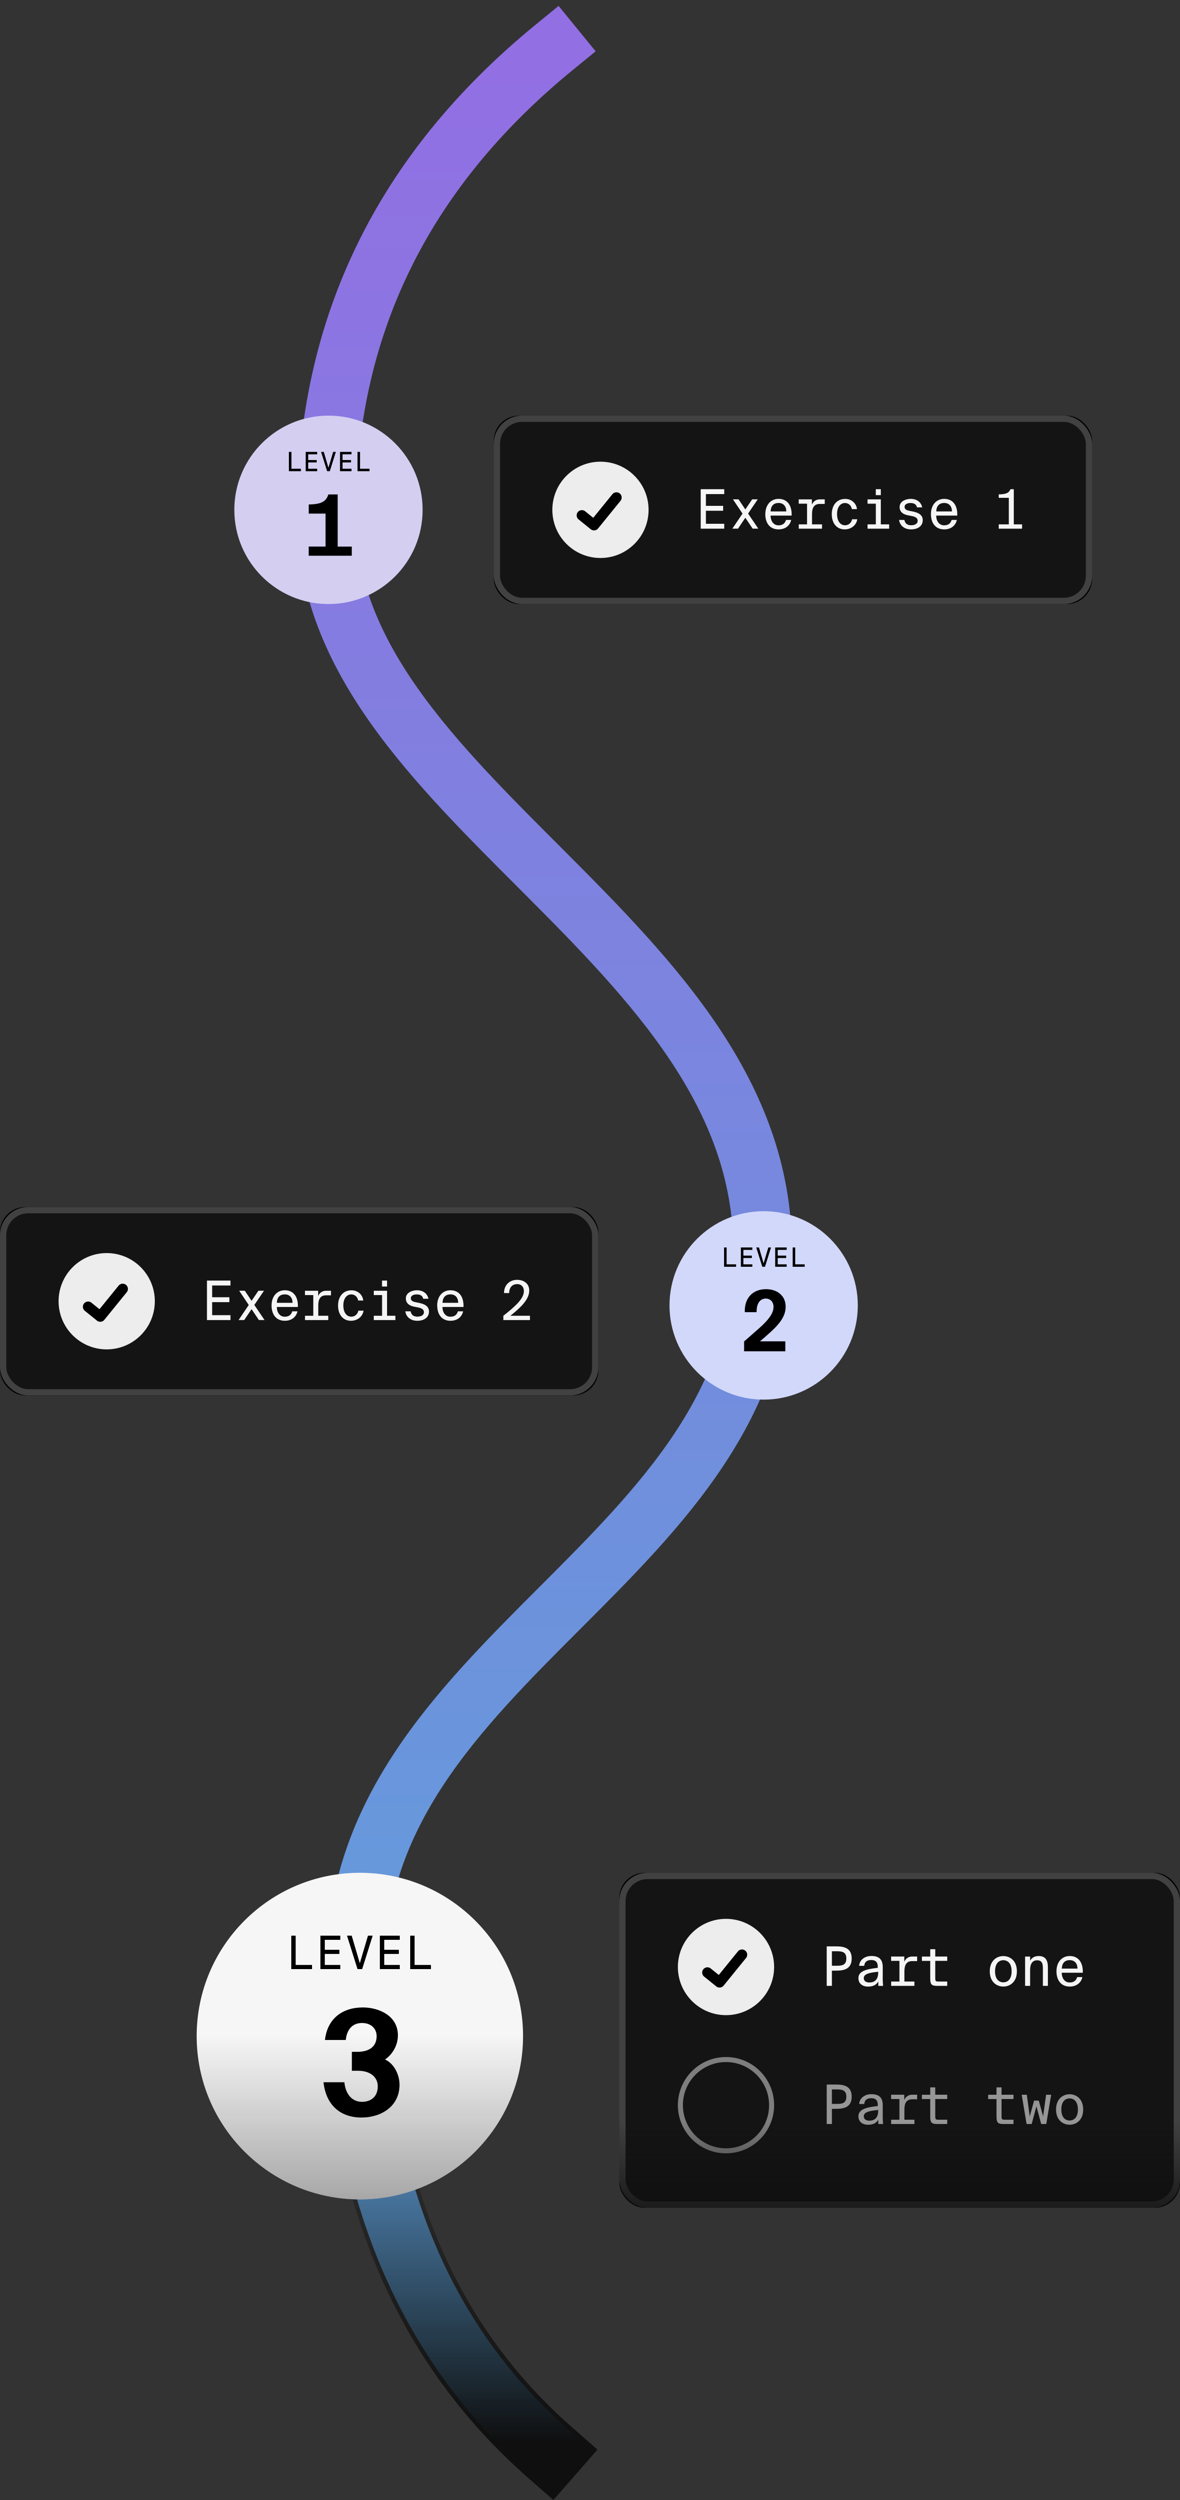<?xml version="1.0" encoding="UTF-8"?><svg xmlns="http://www.w3.org/2000/svg" xmlns:xlink="http://www.w3.org/1999/xlink" id="Layer_1" data-name="Layer 1" viewBox="0 0 282 597.05"><rect x="0" y="0" width="282" height="597.05" fill="#333333" stroke="none"/><defs><style> .cls-1 { fill: #f5f5f5; } .cls-1, .cls-2, .cls-3, .cls-4, .cls-5, .cls-6, .cls-7, .cls-8 { stroke-width: 0px; } .cls-9 { stroke: #000; stroke-linecap: round; stroke-linejoin: round; stroke-width: 2.5px; } .cls-9, .cls-10, .cls-11, .cls-12 { fill: none; } .cls-10 { stroke: #ccc; stroke-width: 1.2px; } .cls-13 { fill: #141414; stroke: #414141; stroke-width: 1.5px; } .cls-2 { fill: #000; } .cls-11 { stroke: url(#linear-gradient); stroke-width: 14px; } .cls-11, .cls-12 { stroke-linecap: square; } .cls-3 { fill: #ededed; } .cls-4 { fill: #d2d8fa; } .cls-12 { stroke: url(#linear-gradient-2); stroke-width: 16px; } .cls-5 { fill: #d4cef1; } .cls-14 { opacity: .58; } .cls-6 { fill: #f6f6f6; } .cls-7 { fill: url(#linear-gradient-4); } .cls-8 { fill: url(#linear-gradient-3); } .cls-15 { isolation: isolate; } </style><linearGradient id="linear-gradient" x1="-161.72" y1="695.09" x2="-161.72" y2="694.09" gradientTransform="translate(17017 399340.08) scale(104.25 -574.5)" gradientUnits="userSpaceOnUse"><stop offset="0" stop-color="#926fe3"/><stop offset="1" stop-color="#59a5d9"/></linearGradient><linearGradient id="linear-gradient-2" x1="-161.65" y1="694.24" x2="-161.65" y2="694.09" gradientTransform="translate(17017 399340.08) scale(104.25 -574.5)" gradientUnits="userSpaceOnUse"><stop offset="0" stop-color="#0f0f0f" stop-opacity="0"/><stop offset="1" stop-color="#0f0f0f"/></linearGradient><linearGradient id="linear-gradient-3" x1="-161.47" y1="693.53" x2="-161.47" y2="693.03" gradientTransform="translate(12681 54581.26) scale(78 -78)" gradientUnits="userSpaceOnUse"><stop offset="0" stop-color="#0f0f0f" stop-opacity="0"/><stop offset="1" stop-color="#0f0f0f" stop-opacity=".34"/></linearGradient><linearGradient id="linear-gradient-4" x1="-162.32" y1="693.31" x2="-162.32" y2="693.06" gradientTransform="translate(21966 55971.77) scale(134 -80)" gradientUnits="userSpaceOnUse"><stop offset="0" stop-color="#0f0f0f" stop-opacity="0"/><stop offset="1" stop-color="#0f0f0f" stop-opacity=".74"/></linearGradient></defs><g><rect id="a" class="cls-2" y="288.26" width="143" height="45" rx="6" ry="6"/><rect class="cls-13" x=".75" y="289.01" width="141.5" height="43.5" rx="6" ry="6"/><g class="cls-15"><g class="cls-15"><path class="cls-1" d="M49.46,305.83h5.62v1.17h-4.38v2.81h4.12v1.17h-4.12v3.11h4.38v1.17h-5.62v-9.43Z"/><path class="cls-1" d="M60.78,311.65l2.44,3.6h-1.35l-1.75-2.6-1.75,2.6h-1.35l2.43-3.59-2.29-3.41h1.34l1.62,2.41,1.64-2.41h1.33l-2.3,3.39Z"/><path class="cls-1" d="M64.9,311.79c0-2.25,1.33-3.65,3.17-3.65,2.04,0,3.21,1.5,3.12,3.99h-5.03c0,1.4.78,2.33,1.88,2.33,1.04,0,1.56-.49,1.81-1.29h1.24c-.29,1.33-1.38,2.26-3.02,2.26-2.12,0-3.17-1.57-3.17-3.64ZM66.17,311.14h3.74c.01-1.14-.62-2.02-1.85-2.02-1.13,0-1.85.66-1.9,2.02Z"/><path class="cls-1" d="M76.03,308.26v1.25c.34-.78,1.01-1.25,1.87-1.25h1.2v1.09h-1.18c-1.34,0-1.86.88-1.86,2.42v2.46h2.39v1.03h-5.56v-1.03h1.98v-4.94h-1.99v-1.03h3.16Z"/><path class="cls-1" d="M86.81,310.59h-1.21c-.16-.86-.79-1.46-1.65-1.46-1.04,0-1.9.9-1.9,2.65s.86,2.67,1.9,2.67c.95,0,1.55-.69,1.7-1.44h1.23c-.19,1.39-1.44,2.42-3,2.42-1.94,0-3.09-1.51-3.09-3.64s1.21-3.64,3.21-3.64c1.62,0,2.7,1.18,2.81,2.44Z"/><path class="cls-1" d="M92.5,308.26v5.97h1.99v1.03h-5.16v-1.03h1.98v-4.94h-1.98v-1.03h3.17ZM92.5,305.83v1.42h-1.2v-1.42h1.2Z"/><path class="cls-1" d="M101.14,310.17c-.16-.78-.77-1.04-1.56-1.04-.7,0-1.4.27-1.4.9,0,.55.36.79,1.05.94l.78.16c1.21.23,2.51.69,2.51,2.09,0,1.48-1.27,2.21-2.79,2.21-1.82,0-2.73-1.14-2.86-2.26h1.26c.16.81.65,1.27,1.62,1.27.74,0,1.56-.26,1.56-1.08,0-.65-.58-.97-1.47-1.13l-.87-.17c-1.1-.22-1.98-.77-1.98-1.98,0-1.35,1.47-1.94,2.64-1.94,1.48,0,2.5.78,2.76,2.03h-1.25Z"/><path class="cls-1" d="M104.48,311.79c0-2.25,1.33-3.65,3.17-3.65,2.04,0,3.21,1.5,3.12,3.99h-5.03c0,1.4.78,2.33,1.89,2.33,1.04,0,1.56-.49,1.81-1.29h1.24c-.29,1.33-1.38,2.26-3.02,2.26-2.12,0-3.17-1.57-3.17-3.64ZM105.76,311.14h3.74c.01-1.14-.62-2.02-1.85-2.02-1.13,0-1.85.66-1.9,2.02Z"/><path class="cls-1" d="M126.48,308.2c0,2.18-2.11,4.11-4.51,6.03h4.68v1.03h-6.36v-1.03c3.16-2.46,4.91-4.22,4.91-5.88,0-.97-.56-1.68-1.62-1.68-.98,0-1.87.6-1.9,2.14h-1.22c-.03-1.79,1.22-3.16,3.13-3.16,1.65,0,2.89.94,2.89,2.54Z"/></g></g><g><circle class="cls-3" cx="25.5" cy="310.76" r="11.5"/><polyline class="cls-9" points="21.06 312.08 23.96 314.42 29.32 307.82"/></g></g><g><rect id="c" class="cls-2" x="118" y="99.26" width="143" height="45" rx="6" ry="6"/><rect class="cls-13" x="118.75" y="100.01" width="141.5" height="43.5" rx="6" ry="6"/><g class="cls-15"><g class="cls-15"><path class="cls-1" d="M167.46,116.83h5.62v1.17h-4.38v2.81h4.12v1.17h-4.12v3.11h4.38v1.17h-5.62v-9.43Z"/><path class="cls-1" d="M178.78,122.65l2.44,3.6h-1.35l-1.75-2.6-1.75,2.6h-1.35l2.43-3.59-2.29-3.41h1.34l1.62,2.41,1.64-2.41h1.33l-2.3,3.39Z"/><path class="cls-1" d="M182.9,122.79c0-2.25,1.33-3.65,3.17-3.65,2.04,0,3.21,1.5,3.12,3.99h-5.03c0,1.4.78,2.33,1.88,2.33,1.04,0,1.56-.49,1.81-1.29h1.23c-.29,1.33-1.38,2.26-3.02,2.26-2.12,0-3.17-1.57-3.17-3.64ZM184.17,122.14h3.74c.01-1.14-.62-2.02-1.85-2.02-1.13,0-1.85.66-1.9,2.02Z"/><path class="cls-1" d="M194.03,119.26v1.25c.34-.78,1.01-1.25,1.87-1.25h1.2v1.09h-1.18c-1.34,0-1.86.88-1.86,2.42v2.46h2.39v1.03h-5.56v-1.03h1.98v-4.94h-1.99v-1.03h3.16Z"/><path class="cls-1" d="M204.8,121.59h-1.21c-.16-.86-.79-1.46-1.65-1.46-1.04,0-1.9.9-1.9,2.65s.86,2.67,1.9,2.67c.95,0,1.55-.69,1.7-1.44h1.23c-.19,1.39-1.44,2.42-3,2.42-1.94,0-3.09-1.51-3.09-3.64s1.21-3.64,3.21-3.64c1.62,0,2.7,1.18,2.81,2.44Z"/><path class="cls-1" d="M210.5,119.26v5.97h1.99v1.03h-5.16v-1.03h1.98v-4.94h-1.98v-1.03h3.17ZM210.5,116.83v1.42h-1.2v-1.42h1.2Z"/><path class="cls-1" d="M219.14,121.17c-.16-.78-.77-1.04-1.56-1.04-.7,0-1.4.27-1.4.9,0,.55.36.79,1.05.94l.78.16c1.21.23,2.51.69,2.51,2.09,0,1.48-1.27,2.21-2.79,2.21-1.82,0-2.73-1.14-2.86-2.26h1.26c.16.81.65,1.27,1.62,1.27.74,0,1.56-.26,1.56-1.08,0-.65-.58-.97-1.47-1.13l-.87-.17c-1.11-.22-1.98-.77-1.98-1.98,0-1.35,1.47-1.94,2.64-1.94,1.48,0,2.5.78,2.76,2.03h-1.25Z"/><path class="cls-1" d="M222.48,122.79c0-2.25,1.33-3.65,3.17-3.65,2.04,0,3.21,1.5,3.12,3.99h-5.03c0,1.4.78,2.33,1.88,2.33,1.04,0,1.56-.49,1.81-1.29h1.24c-.29,1.33-1.38,2.26-3.02,2.26-2.12,0-3.17-1.57-3.17-3.64ZM223.76,122.14h3.74c.01-1.14-.62-2.02-1.85-2.02-1.13,0-1.85.66-1.9,2.02Z"/><path class="cls-1" d="M242.28,116.83v8.4h1.98v1.03h-5.58v-1.03h2.41v-6.34h-2.41v-.82c1.57-.04,2.34-.21,2.82-1.24h.78Z"/></g></g><g><circle class="cls-3" cx="143.5" cy="121.76" r="11.5"/><polyline class="cls-9" points="139.06 123.08 141.96 125.42 147.32 118.82"/></g></g><path class="cls-11" d="M132.5,11.26c-36.33,29.67-54.5,67-54.5,112,0,67.5,104.25,101,104.25,175.25s-97.25,97-97.25,171.75c0,49.83,15.5,88.33,46.5,115.5"/><path class="cls-12" d="M132.5,11.26c-36.33,29.67-54.5,67-54.5,112,0,67.5,104.25,101,104.25,175.25s-97.25,97-97.25,171.75c0,49.83,15.5,88.33,46.5,115.5"/><g><circle class="cls-5" cx="78.5" cy="121.76" r="22.5"/><g><polygon class="cls-2" points="69.65 107.92 69.04 107.92 69.04 112.53 71.91 112.53 71.91 111.95 69.65 111.95 69.65 107.92"/><polygon class="cls-2" points="73.06 112.53 75.8 112.53 75.8 111.95 73.66 111.95 73.66 110.44 75.68 110.44 75.68 109.87 73.66 109.87 73.66 108.5 75.8 108.5 75.8 107.92 73.06 107.92 73.06 112.53"/><polygon class="cls-2" points="78.18 112.53 78.82 112.53 80.26 107.92 79.62 107.92 78.49 111.72 77.38 107.92 76.73 107.92 78.18 112.53"/><polygon class="cls-2" points="81.26 112.53 84 112.53 84 111.95 81.86 111.95 81.86 110.44 83.88 110.44 83.88 109.87 81.86 109.87 81.86 108.5 84 108.5 84 107.92 81.26 107.92 81.26 112.53"/><polygon class="cls-2" points="86.04 107.92 85.44 107.92 85.44 112.53 88.3 112.53 88.3 111.95 86.04 111.95 86.04 107.92"/></g><path class="cls-2" d="M73.77,130.54v2.18h10.3v-2.18h-3.37v-12.46h-2.22c-.55,1.6-1.47,2.34-4.7,2.4v2.18h4.02v7.87h-4.02Z"/></g><g><circle class="cls-4" cx="182.5" cy="311.76" r="22.5"/><g><polygon class="cls-2" points="173.65 297.92 173.04 297.92 173.04 302.53 175.91 302.53 175.91 301.95 173.65 301.95 173.65 297.92"/><polygon class="cls-2" points="177.06 302.53 179.8 302.53 179.8 301.95 177.66 301.95 177.66 300.44 179.68 300.44 179.68 299.87 177.66 299.87 177.66 298.5 179.8 298.5 179.8 297.92 177.06 297.92 177.06 302.53"/><polygon class="cls-2" points="182.18 302.53 182.82 302.53 184.26 297.92 183.62 297.92 182.49 301.72 181.38 297.92 180.73 297.92 182.18 302.53"/><polygon class="cls-2" points="185.26 302.53 188 302.53 188 301.95 185.86 301.95 185.86 300.44 187.88 300.44 187.88 299.87 185.86 299.87 185.86 298.5 188 298.5 188 297.92 185.26 297.92 185.26 302.53"/><polygon class="cls-2" points="190.04 297.92 189.44 297.92 189.44 302.53 192.3 302.53 192.3 301.95 190.04 301.95 190.04 297.92"/></g><path class="cls-2" d="M183.06,307.88c-2.93,0-5.17,1.86-5.07,5.49h2.83c-.06-2.16.91-3.25,2.2-3.25.87,0,1.84.59,1.84,2.02,0,1.74-1.66,3.55-3.98,5.55l-3.05,2.67v2.36h9.85v-2.38h-6.06l1.6-1.39c2.73-2.34,4.54-4.38,4.54-6.87,0-2.67-2.04-4.2-4.7-4.2Z"/></g><g><circle id="g" class="cls-6" cx="86" cy="486.26" r="39"/><circle id="g-2" data-name="g" class="cls-8" cx="86" cy="486.26" r="39"/><g><polygon class="cls-2" points="70.66 462.28 69.61 462.28 69.61 470.26 74.57 470.26 74.57 469.27 70.66 469.27 70.66 462.28"/><polygon class="cls-2" points="76.57 470.26 81.33 470.26 81.33 469.27 77.62 469.27 77.62 466.64 81.11 466.64 81.11 465.65 77.62 465.65 77.62 463.27 81.33 463.27 81.33 462.28 76.57 462.28 76.57 470.26"/><polygon class="cls-2" points="85.44 470.26 86.55 470.26 89.06 462.28 87.94 462.28 85.99 468.86 84.05 462.28 82.93 462.28 85.44 470.26"/><polygon class="cls-2" points="90.78 470.26 95.54 470.26 95.54 469.27 91.83 469.27 91.83 466.64 95.32 466.64 95.32 465.65 91.83 465.65 91.83 463.27 95.54 463.27 95.54 462.28 90.78 462.28 90.78 470.26"/><polygon class="cls-2" points="99.08 462.28 98.03 462.28 98.03 470.26 102.99 470.26 102.99 469.27 99.08 469.27 99.08 462.28"/></g><path class="cls-2" d="M82.32,497.28h-5.01c.6,5.46,4.03,8.43,9.1,8.43,4.59,0,9.07-2.59,9.07-7.84,0-2.31-1.26-5.04-3.47-6.02,1.54-1.02,3.08-3.15,3.08-5.78,0-4.62-4.45-6.65-8.37-6.65-4.97,0-8.5,2.73-9.06,7.77h4.97c.28-2.62,1.68-4.06,3.88-4.06s3.5,1.36,3.5,3.15c0,2.49-1.78,3.74-4.62,3.74h-1.3v4.52h1.47c2.8,0,4.72,1.4,4.72,3.74s-1.51,3.68-3.78,3.68-3.92-1.72-4.2-4.69Z"/></g><rect id="i" class="cls-2" x="148" y="447.26" width="134" height="80" rx="6" ry="6"/><rect class="cls-13" x="148.75" y="448.01" width="132.5" height="78.5" rx="6" ry="6"/><g class="cls-15"><g class="cls-15"><path class="cls-1" d="M199.89,464.83c2.07,0,3.65.56,3.65,2.9s-1.59,2.9-3.65,2.9h-1.08v3.63h-1.24v-9.43h2.31ZM198.81,466v3.46h1.23c1.26,0,2.22-.2,2.22-1.73s-.96-1.73-2.22-1.73h-1.23Z"/><path class="cls-1" d="M205.14,472.44c0-1.66,1.77-2.17,4.63-2.48v-.3c0-1.21-.66-1.57-1.57-1.57-1.08,0-1.59.53-1.66,1.39h-1.22c.12-1.51,1.44-2.35,2.9-2.35,1.94,0,2.77.86,2.74,2.8v1.7c-.03,1.17.04,2.17.08,2.64h-1.14v-1.03c-.44.73-1.17,1.2-2.47,1.2s-2.28-.73-2.28-1.99ZM209.86,470.9c-2.13.21-3.43.51-3.43,1.51,0,.66.48,1.05,1.33,1.05,1.07,0,2.11-.51,2.11-2.37v-.2Z"/><path class="cls-1" d="M216.11,467.26v1.25c.34-.78,1.01-1.25,1.87-1.25h1.2v1.09h-1.18c-1.34,0-1.86.88-1.86,2.42v2.46h2.39v1.03h-5.56v-1.03h1.98v-4.94h-1.99v-1.03h3.16Z"/><path class="cls-1" d="M222.31,465.51h1.2v1.75h2.86v1.03h-2.86v4.04c0,.71.04.9.7.9h2.16v1.03h-2.42c-1.27,0-1.64-.3-1.64-1.75v-4.21h-1.99v-1.03h1.99v-1.75Z"/><path class="cls-1" d="M239.78,467.15c1.6,0,3.24,1.11,3.24,3.64s-1.64,3.64-3.24,3.64-3.24-1.1-3.24-3.64,1.64-3.64,3.24-3.64ZM239.78,473.42c1.07,0,1.98-.78,1.98-2.64s-.91-2.64-1.98-2.64-1.98.78-1.98,2.64.91,2.64,1.98,2.64Z"/><path class="cls-1" d="M246.18,468.25c.35-.6.95-1.11,2.05-1.11,1.69,0,2.2,1.12,2.2,2.67v4.45h-1.2v-4.03c0-1.13-.09-2.07-1.39-2.07-1.08,0-1.66.81-1.66,2.3v3.8h-1.2v-6.99h1.2v.99Z"/><path class="cls-1" d="M252.48,470.79c0-2.25,1.33-3.65,3.17-3.65,2.04,0,3.21,1.5,3.12,3.99h-5.03c0,1.4.78,2.33,1.88,2.33,1.04,0,1.56-.49,1.81-1.29h1.24c-.29,1.33-1.38,2.26-3.02,2.26-2.12,0-3.17-1.57-3.17-3.64ZM253.76,470.14h3.74c.01-1.14-.62-2.02-1.85-2.02-1.13,0-1.85.66-1.9,2.02Z"/></g></g><g><circle class="cls-3" cx="173.5" cy="469.76" r="11.5"/><polyline class="cls-9" points="169.06 471.08 171.96 473.42 177.32 466.82"/></g><g class="cls-14"><g class="cls-15"><g class="cls-15"><path class="cls-1" d="M199.89,497.83c2.07,0,3.65.56,3.65,2.9s-1.59,2.9-3.65,2.9h-1.08v3.63h-1.24v-9.43h2.31ZM198.81,499v3.46h1.23c1.26,0,2.22-.2,2.22-1.73s-.96-1.73-2.22-1.73h-1.23Z"/><path class="cls-1" d="M205.14,505.44c0-1.66,1.77-2.17,4.63-2.48v-.3c0-1.21-.66-1.57-1.57-1.57-1.08,0-1.59.53-1.66,1.39h-1.22c.12-1.51,1.44-2.35,2.9-2.35,1.94,0,2.77.86,2.74,2.8v1.7c-.03,1.17.04,2.17.08,2.64h-1.14v-1.03c-.44.73-1.17,1.2-2.47,1.2s-2.28-.73-2.28-1.99ZM209.86,503.9c-2.13.21-3.43.51-3.43,1.51,0,.66.48,1.05,1.33,1.05,1.07,0,2.11-.51,2.11-2.37v-.2Z"/><path class="cls-1" d="M216.11,500.26v1.25c.34-.78,1.01-1.25,1.87-1.25h1.2v1.09h-1.18c-1.34,0-1.86.88-1.86,2.42v2.46h2.39v1.03h-5.56v-1.03h1.98v-4.94h-1.99v-1.03h3.16Z"/><path class="cls-1" d="M222.31,498.51h1.2v1.75h2.86v1.03h-2.86v4.04c0,.71.04.9.7.9h2.16v1.03h-2.42c-1.27,0-1.64-.3-1.64-1.75v-4.21h-1.99v-1.03h1.99v-1.75Z"/><path class="cls-1" d="M238.15,498.51h1.2v1.75h2.86v1.03h-2.86v4.04c0,.71.04.9.7.9h2.16v1.03h-2.42c-1.27,0-1.64-.3-1.64-1.75v-4.21h-1.99v-1.03h1.99v-1.75Z"/><path class="cls-1" d="M248.25,501.67l1.04,3.77.71-5.17h1.21l-1.17,6.99h-1.21l-1.14-4.23-1.14,4.23h-1.21l-1.17-6.99h1.22l.7,5.17,1.04-3.77h1.12Z"/><path class="cls-1" d="M255.62,500.15c1.6,0,3.24,1.11,3.24,3.64s-1.64,3.64-3.24,3.64-3.24-1.1-3.24-3.64,1.64-3.64,3.24-3.64ZM255.62,506.42c1.07,0,1.98-.78,1.98-2.64s-.91-2.64-1.98-2.64-1.98.78-1.98,2.64.91,2.64,1.98,2.64Z"/></g></g><circle class="cls-10" cx="173.5" cy="502.76" r="10.9"/></g><rect class="cls-7" x="148" y="447.26" width="134" height="80" rx="6" ry="6"/></svg>